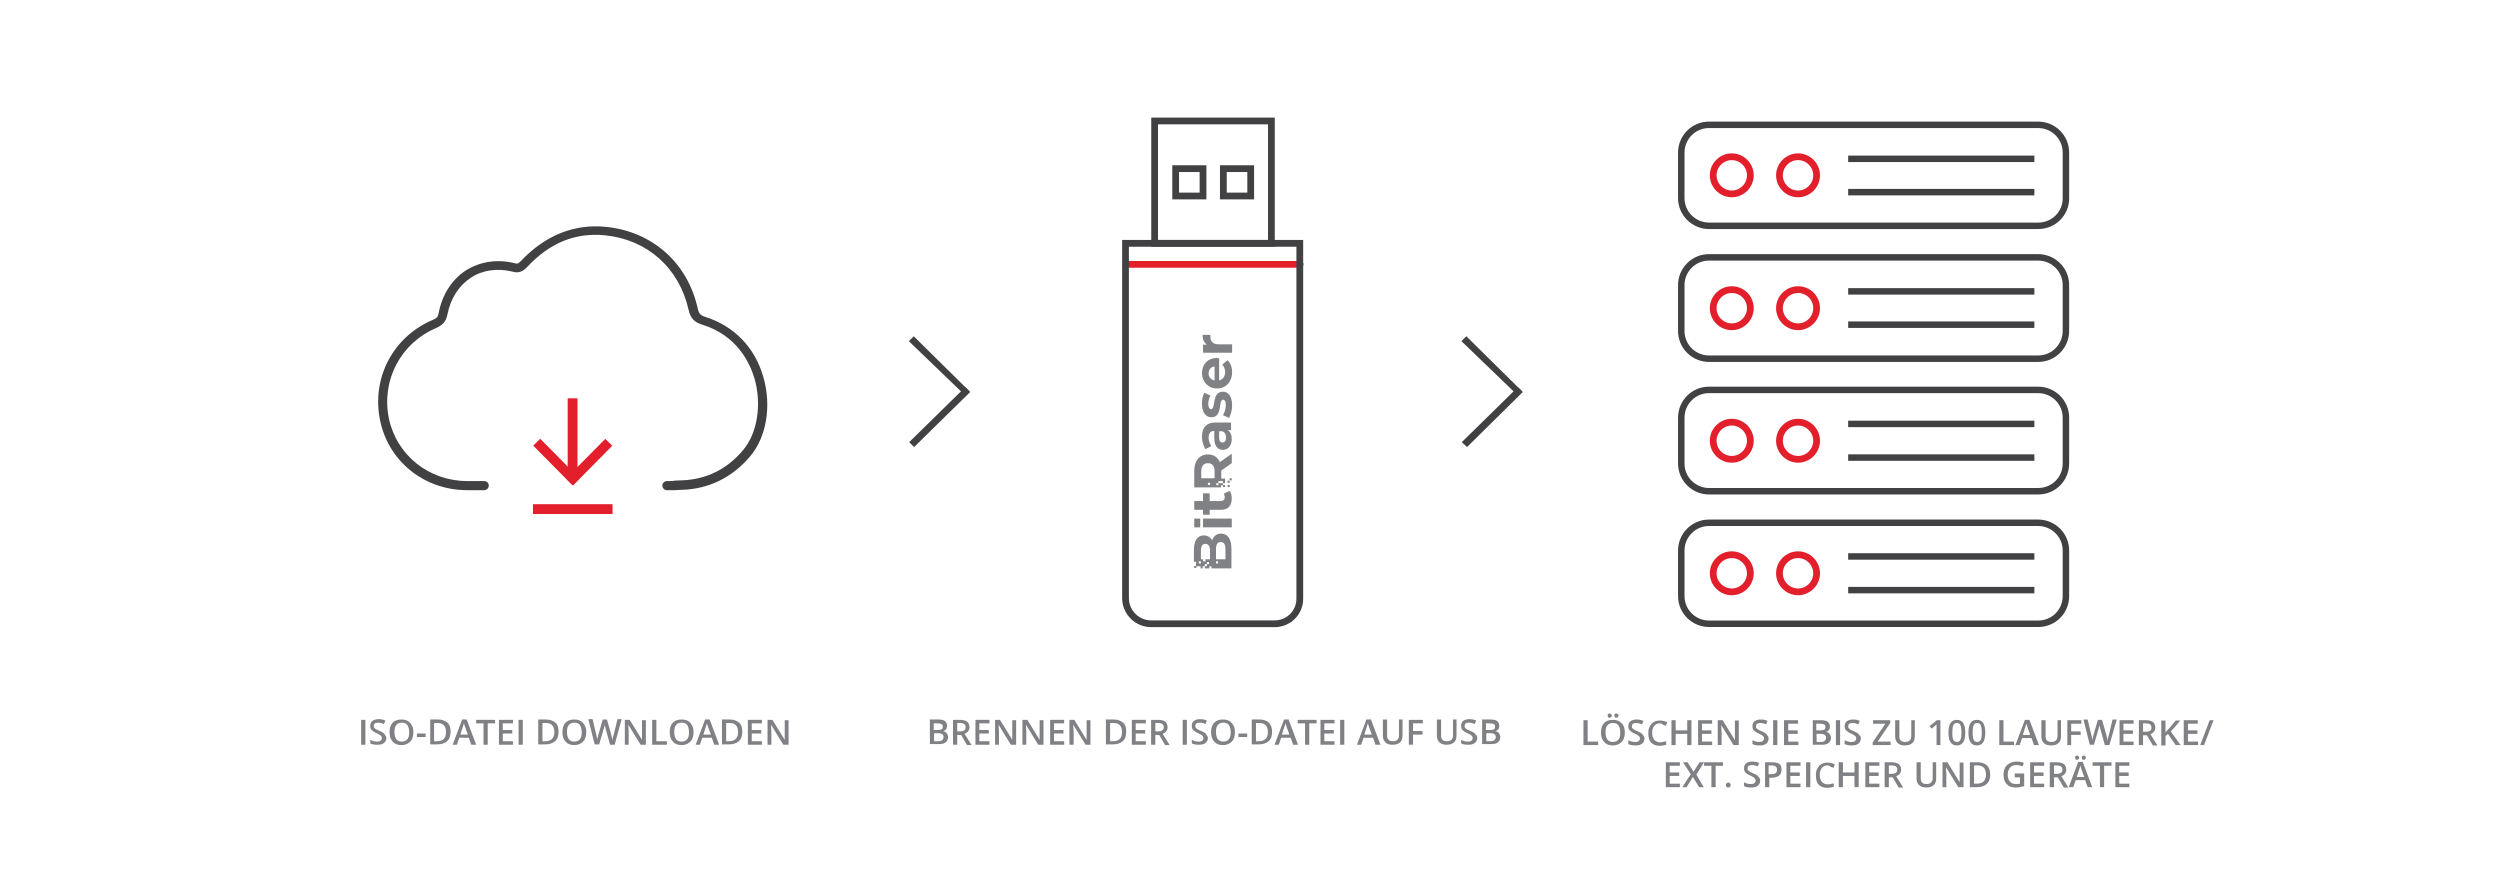 <?xml version="1.0" encoding="utf-8"?>
<!-- Generator: Adobe Illustrator 27.4.1, SVG Export Plug-In . SVG Version: 6.00 Build 0)  -->
<svg version="1.1" id="Layer_1" xmlns="http://www.w3.org/2000/svg" xmlns:xlink="http://www.w3.org/1999/xlink" x="0px" y="0px"
	 viewBox="0 0 713 249" style="enable-background:new 0 0 713 249;" xml:space="preserve">
<style type="text/css">
	.st0{fill:#414042;}
	.st1{fill:#E31F2B;}
	.st2{fill:none;stroke:#414042;stroke-width:1.928;stroke-miterlimit:10;}
	.st3{fill:none;stroke:#E31F2B;stroke-width:1.928;stroke-linecap:round;stroke-linejoin:round;stroke-miterlimit:10;}
	.st4{fill:#808184;}
	.st5{fill:none;stroke:#414042;stroke-width:1.845;stroke-miterlimit:10;}
</style>
<g>
	<g>
		<g>
			<g>
				<g>
					<g>
						<g>
							<path class="st0" d="M190.2,139.8c-0.7,0-1.3-0.6-1.3-1.3s0.6-1.3,1.3-1.3c1.5,0,1.7,0,2.1-0.1c0.3,0,0.7-0.1,2-0.1
								c7-0.2,13-3.1,17.6-8.6c4.1-4.8,5.4-13,3.3-20.4c-1.3-4.4-4.9-12.3-14.9-15.4c-2.3-0.7-3.4-1.9-3.9-4.2
								c-2.7-12-11.8-20.1-23.9-21.3c-8.4-0.8-15.7,2.1-22.2,9.1c-1.1,1.1-2.2,1.8-4,1.3c-4.4-1.1-8.7-0.5-12,1.7
								c-3.4,2.2-5.8,5.9-6.7,10.5c-0.4,2.2-1.6,3.1-3.1,3.8c-10.2,4.3-15.8,14.9-13.6,25.8c2.2,10.5,11.4,17.9,22.4,17.9h4.8
								c0.7,0,1.3,0.6,1.3,1.3s-0.6,1.3-1.3,1.3h-4.8c-12.3,0-22.5-8.2-24.9-19.9c-2.5-12.1,3.7-23.9,15.1-28.7
								c1.1-0.5,1.4-0.8,1.6-1.9c1-5.3,3.8-9.6,7.8-12.2c4-2.5,9-3.3,14-2c0.7,0.2,0.9,0.1,1.6-0.6c7-7.4,15.2-10.7,24.3-9.8
								C186,66,196.1,74.9,199,88c0.3,1.4,0.7,1.9,2.2,2.4c8.2,2.6,14.1,8.7,16.5,17.1c2.4,8.3,0.9,17.2-3.8,22.7
								c-5.1,6-11.8,9.3-19.5,9.5c-1.3,0-1.6,0.1-1.9,0.1C192.1,139.8,191.9,139.8,190.2,139.8L190.2,139.8z"/>
						</g>
					</g>
					<g>
						<g>
							<rect x="152" y="143.8" class="st1" width="22.7" height="2.8"/>
						</g>
						<g>
							<g>
								<rect x="161.9" y="113.6" class="st1" width="2.8" height="22.7"/>
							</g>
							<g>
								<g>
									
										<rect x="160.1" y="130.3" transform="matrix(0.703 -0.711 0.711 0.703 -43.745 158.699)" class="st1" width="15.9" height="2.8"/>
								</g>
								<g>
									
										<rect x="157.3" y="123.9" transform="matrix(0.711 -0.703 0.703 0.711 -46.862 149.588)" class="st1" width="2.8" height="15.9"/>
								</g>
							</g>
						</g>
					</g>
				</g>
				<g>
					<g>
						<g>
							<g>
								<polygon class="st0" points="276.5,111.6 275.3,112.8 259.2,97.3 260.6,95.9 								"/>
							</g>
							<g>
								<polygon class="st0" points="276.7,111.8 260.7,127.5 259.3,126.1 275.3,110.4 								"/>
							</g>
						</g>
					</g>
				</g>
				<g>
					<g>
						<g>
							<g>
								<polygon class="st0" points="434.1,111.6 432.9,112.8 416.8,97.3 418.2,95.9 								"/>
							</g>
							<g>
								<polygon class="st0" points="434.3,111.8 418.4,127.5 416.9,126.1 432.9,110.4 								"/>
							</g>
						</g>
					</g>
				</g>
				<g>
					<rect x="335.3" y="48.1" class="st2" width="7.8" height="7.8"/>
					<rect x="348.9" y="48.1" class="st2" width="7.8" height="7.8"/>
					<rect x="329.3" y="34.5" class="st2" width="33.3" height="34.9"/>
					<line class="st3" x1="370.8" y1="75.4" x2="321.1" y2="75.4"/>
					<rect x="343.1" y="147.9" class="st4" width="8.2" height="2.5"/>
					<path class="st4" d="M349,140.8c0.2,0.3,0.3,0.7,0.3,1c0,0.7-0.4,1.1-1.2,1.1H345v-2.2h-1.9v2.2h-2.5v2.5h2.5v1.4h1.9v-1.4h3.2
						c2.1,0,3.1-1.2,3.1-3.3c0-0.8-0.2-1.5-0.6-2.1L349,140.8z"/>
					<path class="st4" d="M342.8,124.5c0,1.3,0.4,2.7,1,3.6l1.7-0.9c-0.5-0.6-0.8-1.5-0.8-2.4c0-1.3,0.6-1.9,1.6-1.9v1.9
						c0,2.5,1,3.5,2.5,3.5c1.4,0,2.5-1.2,2.5-3.1c0-1.2-0.4-2.1-1.2-2.5h1v-2.2h-4.7C344,120.6,342.8,122,342.8,124.5 M348.6,123
						c0.8,0.3,1.1,1,1.1,1.8s-0.4,1.4-1,1.4s-1-0.4-1-1.5V123H348.6z"/>
					<path class="st4" d="M345.4,116.7c-0.4,0-0.8-0.5-0.8-1.5c0-0.8,0.2-1.6,0.6-2.4l-1.7-0.8c-0.5,0.8-0.7,2-0.7,3.2
						c0,2.4,1.1,3.8,2.7,3.8c3.3,0,1.9-5,3.3-5c0.5,0,0.8,0.4,0.8,1.5c0,1-0.3,2.1-0.8,2.9l1.7,0.8c0.5-0.8,0.9-2.2,0.9-3.6
						c0-2.5-1.1-3.9-2.6-3.9C345.5,111.7,346.8,116.7,345.4,116.7"/>
					<path class="st4" d="M347.1,102.1c-2.7,0-4.3,1.9-4.3,4.3c0,2.5,1.8,4.4,4.3,4.4s4.3-1.9,4.3-4.7c0-1.5-0.5-2.6-1.3-3.4
						l-1.5,1.3c0.5,0.6,0.8,1.2,0.8,2.1c0,1.3-0.6,2.1-1.7,2.4v-6.3C347.6,102.2,347.3,102.1,347.1,102.1 M346.4,108.5
						c-1.1-0.2-1.7-1-1.7-2c0-1.1,0.7-1.9,1.7-2V108.5z"/>
					<path class="st4" d="M344.2,98.3h-1.1v2.3h8.3v-2.4h-3.9c-1.6,0-2.3-0.9-2.3-2.2c0-0.2,0-0.3,0-0.5H343
						C342.9,96.7,343.4,97.7,344.2,98.3"/>
					<rect x="340.6" y="147.9" class="st4" width="1.7" height="2.5"/>
					<rect x="348.8" y="138.3" class="st4" width="0.6" height="0.6"/>
					<path class="st4" d="M347.9,131.8c-0.6-1.4-1.8-2.2-3.4-2.2c-2.4,0-3.9,1.8-3.9,4.7v4.7h7.6v-0.6h0.6v-0.6h-1.3v0.6h-0.6v-0.6
						h0.6v-0.6h1.3v0.6h0.6v-1.3h-1.1v-2.3l3-2.1v-2.7L347.9,131.8z M345.1,138.3h-0.6v-0.6h0.6V138.3z M346.4,134.4v2h-3.8v-2
						c0-1.5,0.7-2.3,1.9-2.3C345.7,132.1,346.4,132.9,346.4,134.4"/>
					<rect x="350.1" y="138.3" class="st4" width="0.6" height="0.6"/>
					<rect x="350.1" y="137.1" class="st4" width="0.6" height="0.6"/>
					<rect x="350.7" y="136.4" class="st4" width="0.6" height="0.6"/>
					<path class="st4" d="M345.7,154.1c-0.5-0.9-1.3-1.4-2.4-1.4c-1.7,0-2.8,1.4-2.8,4.1v3.4h0.6v1.3h1.3v0.6h0.6v-0.6h0.6v-0.6h0.6
						v-0.6h0.6v0.6h-0.6v0.6h-0.6v0.6h1.3v-0.6h0.6v0.6h5.7v-5.6c0-2.8-1.1-4.3-2.9-4.3C347.1,152.1,346.1,152.9,345.7,154.1
						 M347.4,160.7h-0.6v-0.6h0.6V160.7z M342.5,160.7h-0.6v-0.6h0.6V160.7z M343.1,160.1v-0.6h-0.6V157c0-1.2,0.4-1.9,1.3-1.9
						c0.8,0,1.3,0.7,1.3,1.9v2.5h-1.3v0.6H343.1z M349.5,156.6v2.9h-2.7v-2.9c0-1.3,0.4-2,1.3-2
						C349.1,154.6,349.5,155.3,349.5,156.6 M340.6,162h0.6v-0.6h-0.6V162z"/>
					<path class="st2" d="M363.5,177.9h-35.2c-4,0-7.3-3.3-7.3-7.3V69.4h49.7v101.2C370.8,174.6,367.6,177.9,363.5,177.9z"/>
				</g>
			</g>
		</g>
	</g>
	<g>
		<g>
			<path class="st5" d="M581.3,102.3h-93.9c-4.3,0-7.9-3.5-7.9-7.9V81.3c0-4.3,3.5-7.9,7.9-7.9h93.9c4.3,0,7.9,3.5,7.9,7.9v13.1
				C589.2,98.7,585.7,102.3,581.3,102.3z"/>
			<path class="st3" d="M499.2,87.9c0,2.9-2.4,5.3-5.3,5.3s-5.3-2.4-5.3-5.3s2.4-5.3,5.3-5.3C496.8,82.6,499.2,84.9,499.2,87.9z"/>
			<path class="st3" d="M518.1,87.9c0,2.9-2.4,5.3-5.3,5.3c-2.9,0-5.3-2.4-5.3-5.3s2.4-5.3,5.3-5.3
				C515.7,82.6,518.1,84.9,518.1,87.9z"/>
			<line class="st5" x1="527.1" y1="83.1" x2="580.2" y2="83.1"/>
			<line class="st5" x1="527.1" y1="92.6" x2="580.2" y2="92.6"/>
			<path class="st5" d="M581.3,140.1h-93.9c-4.3,0-7.9-3.5-7.9-7.9v-13.1c0-4.3,3.5-7.9,7.9-7.9h93.9c4.3,0,7.9,3.5,7.9,7.9v13.1
				C589.2,136.6,585.7,140.1,581.3,140.1z"/>
			<path class="st3" d="M499.2,125.7c0,2.9-2.4,5.3-5.3,5.3s-5.3-2.4-5.3-5.3c0-2.9,2.4-5.3,5.3-5.3
				C496.8,120.4,499.2,122.8,499.2,125.7z"/>
			<path class="st3" d="M518.1,125.7c0,2.9-2.4,5.3-5.3,5.3c-2.9,0-5.3-2.4-5.3-5.3c0-2.9,2.4-5.3,5.3-5.3
				C515.7,120.4,518.1,122.8,518.1,125.7z"/>
			<line class="st5" x1="527.1" y1="120.9" x2="580.2" y2="120.9"/>
			<line class="st5" x1="527.1" y1="130.5" x2="580.2" y2="130.5"/>
			<path class="st5" d="M581.3,177.9h-93.9c-4.3,0-7.9-3.5-7.9-7.9v-13c0-4.3,3.5-7.9,7.9-7.9h93.9c4.3,0,7.9,3.5,7.9,7.9v13
				C589.2,174.4,585.7,177.9,581.3,177.9z"/>
			<path class="st3" d="M499.2,163.5c0,2.9-2.4,5.3-5.3,5.3s-5.3-2.4-5.3-5.3c0-2.9,2.4-5.3,5.3-5.3
				C496.8,158.2,499.2,160.6,499.2,163.5z"/>
			<path class="st3" d="M518.1,163.5c0,2.9-2.4,5.3-5.3,5.3c-2.9,0-5.3-2.4-5.3-5.3c0-2.9,2.4-5.3,5.3-5.3
				C515.7,158.2,518.1,160.6,518.1,163.5z"/>
			<line class="st5" x1="527.1" y1="158.7" x2="580.2" y2="158.7"/>
			<line class="st5" x1="527.1" y1="168.3" x2="580.2" y2="168.3"/>
			<path class="st5" d="M581.3,64.4h-93.9c-4.3,0-7.9-3.5-7.9-7.9v-13c0-4.3,3.5-7.9,7.9-7.9h93.9c4.3,0,7.9,3.5,7.9,7.9v13.1
				C589.2,60.9,585.7,64.4,581.3,64.4z"/>
			<path class="st3" d="M499.2,50c0,2.9-2.4,5.3-5.3,5.3s-5.3-2.4-5.3-5.3c0-2.9,2.4-5.3,5.3-5.3C496.8,44.7,499.2,47.1,499.2,50z"
				/>
			<path class="st3" d="M518.1,50c0,2.9-2.4,5.3-5.3,5.3c-2.9,0-5.3-2.4-5.3-5.3c0-2.9,2.4-5.3,5.3-5.3
				C515.7,44.7,518.1,47.1,518.1,50z"/>
			<line class="st5" x1="527.1" y1="45.3" x2="580.2" y2="45.3"/>
			<line class="st5" x1="527.1" y1="54.8" x2="580.2" y2="54.8"/>
		</g>
	</g>
</g>
<g>
	<path class="st4" d="M103,212.4v-7.1h1.2v7.1H103z"/>
	<path class="st4" d="M110.2,210.4c0,0.6-0.2,1.1-0.7,1.5s-1.1,0.5-1.9,0.5s-1.5-0.1-2-0.4V211c0.3,0.2,0.7,0.3,1,0.4s0.7,0.1,1,0.1
		c0.5,0,0.8-0.1,1-0.3s0.3-0.4,0.3-0.7c0-0.3-0.1-0.5-0.3-0.7s-0.6-0.4-1.2-0.7c-0.7-0.3-1.1-0.6-1.4-0.9s-0.4-0.7-0.4-1.2
		c0-0.6,0.2-1.1,0.6-1.4s1-0.5,1.7-0.5c0.7,0,1.4,0.1,2,0.4l-0.4,1c-0.6-0.3-1.2-0.4-1.7-0.4c-0.4,0-0.7,0.1-0.9,0.2
		c-0.2,0.2-0.3,0.4-0.3,0.7c0,0.2,0,0.3,0.1,0.5c0.1,0.1,0.2,0.3,0.4,0.4s0.5,0.3,1,0.5c0.5,0.2,0.9,0.4,1.2,0.6s0.4,0.4,0.5,0.6
		S110.2,210.1,110.2,210.4z"/>
	<path class="st4" d="M117.9,208.8c0,1.2-0.3,2.1-0.9,2.7s-1.4,1-2.5,1c-1.1,0-1.9-0.3-2.5-1c-0.6-0.6-0.9-1.5-0.9-2.7
		s0.3-2.1,0.9-2.7s1.4-0.9,2.5-0.9c1.1,0,1.9,0.3,2.5,1S117.9,207.6,117.9,208.8z M112.5,208.8c0,0.9,0.2,1.5,0.5,2
		c0.4,0.5,0.9,0.7,1.6,0.7c0.7,0,1.2-0.2,1.6-0.7s0.5-1.1,0.5-2c0-0.9-0.2-1.5-0.5-2s-0.9-0.7-1.6-0.7c-0.7,0-1.2,0.2-1.6,0.7
		S112.5,207.9,112.5,208.8z"/>
	<path class="st4" d="M118.9,210.2v-1h2.5v1H118.9z"/>
	<path class="st4" d="M128.5,208.7c0,1.2-0.3,2.1-1,2.7c-0.7,0.6-1.6,0.9-2.8,0.9h-2v-7.1h2.2c1.1,0,2,0.3,2.7,0.9
		S128.5,207.6,128.5,208.7z M127.2,208.8c0-1.7-0.8-2.6-2.4-2.6h-1v5.2h0.8C126.4,211.4,127.2,210.5,127.2,208.8z"/>
	<path class="st4" d="M134.4,212.4l-0.7-2H131l-0.7,2h-1.2l2.7-7.2h1.3l2.7,7.2H134.4z M133.4,209.4l-0.7-1.9c0-0.1-0.1-0.3-0.2-0.6
		s-0.1-0.5-0.2-0.6c-0.1,0.4-0.2,0.8-0.4,1.3l-0.6,1.9H133.4z"/>
	<path class="st4" d="M139.1,212.4h-1.2v-6.1h-2.1v-1h5.4v1h-2.1V212.4z"/>
	<path class="st4" d="M146.3,212.4h-4v-7.1h4v1h-2.9v1.9h2.7v1h-2.7v2.2h2.9V212.4z"/>
	<path class="st4" d="M147.9,212.4v-7.1h1.2v7.1H147.9z"/>
	<path class="st4" d="M159.3,208.7c0,1.2-0.3,2.1-1,2.7c-0.7,0.6-1.6,0.9-2.8,0.9h-2v-7.1h2.2c1.1,0,2,0.3,2.7,0.9
		S159.3,207.6,159.3,208.7z M158.1,208.8c0-1.7-0.8-2.6-2.4-2.6h-1v5.2h0.8C157.2,211.4,158.1,210.5,158.1,208.8z"/>
	<path class="st4" d="M167.2,208.8c0,1.2-0.3,2.1-0.9,2.7s-1.4,1-2.5,1c-1.1,0-1.9-0.3-2.5-1c-0.6-0.6-0.9-1.5-0.9-2.7
		s0.3-2.1,0.9-2.7s1.4-0.9,2.5-0.9c1.1,0,1.9,0.3,2.5,1S167.2,207.6,167.2,208.8z M161.7,208.8c0,0.9,0.2,1.5,0.5,2
		c0.4,0.5,0.9,0.7,1.6,0.7c0.7,0,1.2-0.2,1.6-0.7s0.5-1.1,0.5-2c0-0.9-0.2-1.5-0.5-2s-0.9-0.7-1.6-0.7c-0.7,0-1.2,0.2-1.6,0.7
		S161.7,207.9,161.7,208.8z"/>
	<path class="st4" d="M175.3,212.4H174l-1.2-4.3c-0.1-0.2-0.1-0.5-0.2-0.8c-0.1-0.4-0.1-0.6-0.1-0.7c0,0.2-0.1,0.5-0.2,0.8
		s-0.1,0.6-0.2,0.7l-1.2,4.2h-1.3l-0.9-3.6l-0.9-3.6h1.2l1,4.2c0.2,0.7,0.3,1.3,0.3,1.8c0-0.3,0.1-0.6,0.2-0.9s0.1-0.6,0.2-0.8
		l1.2-4.2h1.2l1.2,4.2c0.1,0.4,0.2,1,0.4,1.7c0-0.5,0.2-1.1,0.4-1.8l1-4.2h1.2L175.3,212.4z"/>
	<path class="st4" d="M184.1,212.4h-1.4l-3.5-5.7h0l0,0.3c0,0.6,0.1,1.2,0.1,1.7v3.7h-1.1v-7.1h1.4l3.5,5.7h0c0-0.1,0-0.3,0-0.8
		c0-0.5,0-0.8,0-1.1v-3.7h1.1V212.4z"/>
	<path class="st4" d="M186,212.4v-7.1h1.2v6.1h3v1H186z"/>
	<path class="st4" d="M197.8,208.8c0,1.2-0.3,2.1-0.9,2.7s-1.4,1-2.5,1c-1.1,0-1.9-0.3-2.5-1c-0.6-0.6-0.9-1.5-0.9-2.7
		s0.3-2.1,0.9-2.7s1.4-0.9,2.5-0.9c1.1,0,1.9,0.3,2.5,1S197.8,207.6,197.8,208.8z M192.3,208.8c0,0.9,0.2,1.5,0.5,2
		c0.4,0.5,0.9,0.7,1.6,0.7c0.7,0,1.2-0.2,1.6-0.7s0.5-1.1,0.5-2c0-0.9-0.2-1.5-0.5-2s-0.9-0.7-1.6-0.7c-0.7,0-1.2,0.2-1.6,0.7
		S192.3,207.9,192.3,208.8z"/>
	<path class="st4" d="M203.7,212.4l-0.7-2h-2.7l-0.7,2h-1.2l2.7-7.2h1.3l2.7,7.2H203.7z M202.7,209.4l-0.7-1.9
		c0-0.1-0.1-0.3-0.2-0.6s-0.1-0.5-0.2-0.6c-0.1,0.4-0.2,0.8-0.4,1.3l-0.6,1.9H202.7z"/>
	<path class="st4" d="M211.7,208.7c0,1.2-0.3,2.1-1,2.7c-0.7,0.6-1.6,0.9-2.8,0.9h-2v-7.1h2.2c1.1,0,2,0.3,2.7,0.9
		S211.7,207.6,211.7,208.7z M210.5,208.8c0-1.7-0.8-2.6-2.4-2.6h-1v5.2h0.8C209.6,211.4,210.5,210.5,210.5,208.8z"/>
	<path class="st4" d="M217.3,212.4h-4v-7.1h4v1h-2.9v1.9h2.7v1h-2.7v2.2h2.9V212.4z"/>
	<path class="st4" d="M224.8,212.4h-1.4l-3.5-5.7h0l0,0.3c0,0.6,0.1,1.2,0.1,1.7v3.7h-1.1v-7.1h1.4l3.5,5.7h0c0-0.1,0-0.3,0-0.8
		c0-0.5,0-0.8,0-1.1v-3.7h1.1V212.4z"/>
</g>
<g>
	<path class="st4" d="M265.2,205.2h2.1c1,0,1.7,0.1,2.1,0.4s0.7,0.7,0.7,1.4c0,0.4-0.1,0.8-0.3,1s-0.5,0.5-0.9,0.5v0
		c0.5,0.1,0.9,0.3,1.1,0.6c0.2,0.3,0.4,0.7,0.4,1.1c0,0.6-0.2,1.1-0.7,1.5c-0.4,0.4-1.1,0.5-1.9,0.5h-2.6V205.2z M266.4,208.2h1.1
		c0.5,0,0.8-0.1,1.1-0.2c0.2-0.2,0.3-0.4,0.3-0.8c0-0.3-0.1-0.6-0.4-0.7s-0.6-0.2-1.2-0.2h-1V208.2z M266.4,209.1v2.3h1.2
		c0.5,0,0.9-0.1,1.1-0.3c0.2-0.2,0.4-0.5,0.4-0.9c0-0.4-0.1-0.6-0.4-0.8s-0.6-0.3-1.2-0.3H266.4z"/>
	<path class="st4" d="M273,209.5v2.9h-1.2v-7.1h2c0.9,0,1.6,0.2,2,0.5s0.7,0.9,0.7,1.6c0,0.9-0.5,1.5-1.4,1.9l2,3.2h-1.3l-1.7-2.9
		H273z M273,208.6h0.8c0.5,0,0.9-0.1,1.2-0.3s0.4-0.5,0.4-0.9c0-0.4-0.1-0.7-0.4-0.9s-0.7-0.3-1.2-0.3H273V208.6z"/>
	<path class="st4" d="M282.2,212.4h-4v-7.1h4v1h-2.9v1.9h2.7v1h-2.7v2.2h2.9V212.4z"/>
	<path class="st4" d="M289.7,212.4h-1.4l-3.5-5.7h0l0,0.3c0,0.6,0.1,1.2,0.1,1.7v3.7h-1.1v-7.1h1.4l3.5,5.7h0c0-0.1,0-0.3,0-0.8
		c0-0.5,0-0.8,0-1.1v-3.7h1.1V212.4z"/>
	<path class="st4" d="M297.5,212.4h-1.4l-3.5-5.7h0l0,0.3c0,0.6,0.1,1.2,0.1,1.7v3.7h-1.1v-7.1h1.4l3.5,5.7h0c0-0.1,0-0.3,0-0.8
		c0-0.5,0-0.8,0-1.1v-3.7h1.1V212.4z"/>
	<path class="st4" d="M303.5,212.4h-4v-7.1h4v1h-2.9v1.9h2.7v1h-2.7v2.2h2.9V212.4z"/>
	<path class="st4" d="M311,212.4h-1.4l-3.5-5.7h0l0,0.3c0,0.6,0.1,1.2,0.1,1.7v3.7H305v-7.1h1.4l3.5,5.7h0c0-0.1,0-0.3,0-0.8
		c0-0.5,0-0.8,0-1.1v-3.7h1.1V212.4z"/>
	<path class="st4" d="M321.2,208.7c0,1.2-0.3,2.1-1,2.7c-0.7,0.6-1.6,0.9-2.8,0.9h-2v-7.1h2.2c1.1,0,2,0.3,2.7,0.9
		S321.2,207.6,321.2,208.7z M320,208.8c0-1.7-0.8-2.6-2.4-2.6h-1v5.2h0.8C319.2,211.4,320,210.5,320,208.8z"/>
	<path class="st4" d="M326.8,212.4h-4v-7.1h4v1h-2.9v1.9h2.7v1h-2.7v2.2h2.9V212.4z"/>
	<path class="st4" d="M329.5,209.5v2.9h-1.2v-7.1h2c0.9,0,1.6,0.2,2,0.5s0.7,0.9,0.7,1.6c0,0.9-0.5,1.5-1.4,1.9l2,3.2h-1.3l-1.7-2.9
		H329.5z M329.5,208.6h0.8c0.5,0,0.9-0.1,1.2-0.3s0.4-0.5,0.4-0.9c0-0.4-0.1-0.7-0.4-0.9s-0.7-0.3-1.2-0.3h-0.8V208.6z"/>
	<path class="st4" d="M337.3,212.4v-7.1h1.2v7.1H337.3z"/>
	<path class="st4" d="M344.5,210.4c0,0.6-0.2,1.1-0.7,1.5s-1.1,0.5-1.9,0.5s-1.5-0.1-2-0.4V211c0.3,0.2,0.7,0.3,1,0.4s0.7,0.1,1,0.1
		c0.5,0,0.8-0.1,1-0.3s0.3-0.4,0.3-0.7c0-0.3-0.1-0.5-0.3-0.7s-0.6-0.4-1.2-0.7c-0.7-0.3-1.1-0.6-1.4-0.9s-0.4-0.7-0.4-1.2
		c0-0.6,0.2-1.1,0.6-1.4s1-0.5,1.7-0.5c0.7,0,1.4,0.1,2,0.4l-0.4,1c-0.6-0.3-1.2-0.4-1.7-0.4c-0.4,0-0.7,0.1-0.9,0.2
		c-0.2,0.2-0.3,0.4-0.3,0.7c0,0.2,0,0.3,0.1,0.5c0.1,0.1,0.2,0.3,0.4,0.4s0.5,0.3,1,0.5c0.5,0.2,0.9,0.4,1.2,0.6s0.4,0.4,0.5,0.6
		S344.5,210.1,344.5,210.4z"/>
	<path class="st4" d="M352.2,208.8c0,1.2-0.3,2.1-0.9,2.7s-1.4,1-2.5,1c-1.1,0-1.9-0.3-2.5-1c-0.6-0.6-0.9-1.5-0.9-2.7
		s0.3-2.1,0.9-2.7s1.4-0.9,2.5-0.9c1.1,0,1.9,0.3,2.5,1S352.2,207.6,352.2,208.8z M346.8,208.8c0,0.9,0.2,1.5,0.5,2
		c0.4,0.5,0.9,0.7,1.6,0.7c0.7,0,1.2-0.2,1.6-0.7s0.5-1.1,0.5-2c0-0.9-0.2-1.5-0.5-2s-0.9-0.7-1.6-0.7c-0.7,0-1.2,0.2-1.6,0.7
		S346.8,207.9,346.8,208.8z"/>
	<path class="st4" d="M353.2,210.2v-1h2.5v1H353.2z"/>
	<path class="st4" d="M362.8,208.7c0,1.2-0.3,2.1-1,2.7c-0.7,0.6-1.6,0.9-2.8,0.9h-2v-7.1h2.2c1.1,0,2,0.3,2.7,0.9
		C362.5,206.8,362.8,207.6,362.8,208.7z M361.6,208.8c0-1.7-0.8-2.6-2.4-2.6h-1v5.2h0.8C360.7,211.4,361.6,210.5,361.6,208.8z"/>
	<path class="st4" d="M368.8,212.4l-0.7-2h-2.7l-0.7,2h-1.2l2.7-7.2h1.3l2.7,7.2H368.8z M367.7,209.4l-0.7-1.9
		c0-0.1-0.1-0.3-0.2-0.6c-0.1-0.3-0.1-0.5-0.2-0.6c-0.1,0.4-0.2,0.8-0.4,1.3l-0.6,1.9H367.7z"/>
	<path class="st4" d="M373.4,212.4h-1.2v-6.1h-2.1v-1h5.4v1h-2.1V212.4z"/>
	<path class="st4" d="M380.6,212.4h-4v-7.1h4v1h-2.9v1.9h2.7v1h-2.7v2.2h2.9V212.4z"/>
	<path class="st4" d="M382.2,212.4v-7.1h1.2v7.1H382.2z"/>
	<path class="st4" d="M392.3,212.4l-0.7-2h-2.7l-0.7,2h-1.2l2.7-7.2h1.3l2.7,7.2H392.3z M391.2,209.4l-0.7-1.9
		c0-0.1-0.1-0.3-0.2-0.6c-0.1-0.3-0.1-0.5-0.2-0.6c-0.1,0.4-0.2,0.8-0.4,1.3l-0.6,1.9H391.2z"/>
	<path class="st4" d="M400,205.2v4.6c0,0.5-0.1,1-0.3,1.4c-0.2,0.4-0.6,0.7-1,0.9c-0.4,0.2-0.9,0.3-1.5,0.3c-0.9,0-1.6-0.2-2.1-0.7
		c-0.5-0.5-0.7-1.1-0.7-1.9v-4.6h1.2v4.5c0,0.6,0.1,1,0.4,1.3s0.7,0.4,1.3,0.4c1.1,0,1.7-0.6,1.7-1.7v-4.5H400z"/>
	<path class="st4" d="M403,212.4h-1.2v-7.1h4v1H403v2.2h2.7v1H403V212.4z"/>
	<path class="st4" d="M415.4,205.2v4.6c0,0.5-0.1,1-0.3,1.4c-0.2,0.4-0.6,0.7-1,0.9c-0.4,0.2-0.9,0.3-1.5,0.3
		c-0.9,0-1.6-0.2-2.1-0.7c-0.5-0.5-0.7-1.1-0.7-1.9v-4.6h1.2v4.5c0,0.6,0.1,1,0.4,1.3s0.7,0.4,1.3,0.4c1.1,0,1.7-0.6,1.7-1.7v-4.5
		H415.4z"/>
	<path class="st4" d="M421.3,210.4c0,0.6-0.2,1.1-0.7,1.5s-1.1,0.5-1.9,0.5c-0.8,0-1.5-0.1-2-0.4V211c0.3,0.2,0.7,0.3,1,0.4
		s0.7,0.1,1,0.1c0.5,0,0.8-0.1,1-0.3s0.3-0.4,0.3-0.7c0-0.3-0.1-0.5-0.3-0.7c-0.2-0.2-0.6-0.4-1.2-0.7c-0.7-0.3-1.1-0.6-1.4-0.9
		c-0.3-0.3-0.4-0.7-0.4-1.2c0-0.6,0.2-1.1,0.6-1.4c0.4-0.3,1-0.5,1.7-0.5c0.7,0,1.4,0.1,2,0.4l-0.4,1c-0.6-0.3-1.2-0.4-1.7-0.4
		c-0.4,0-0.7,0.1-0.9,0.2c-0.2,0.2-0.3,0.4-0.3,0.7c0,0.2,0,0.3,0.1,0.5c0.1,0.1,0.2,0.3,0.4,0.4c0.2,0.1,0.5,0.3,1,0.5
		c0.5,0.2,0.9,0.4,1.2,0.6s0.4,0.4,0.5,0.6C421.3,209.8,421.3,210.1,421.3,210.4z"/>
	<path class="st4" d="M422.7,205.2h2.1c1,0,1.7,0.1,2.1,0.4c0.4,0.3,0.7,0.7,0.7,1.4c0,0.4-0.1,0.8-0.3,1s-0.5,0.5-0.9,0.5v0
		c0.5,0.1,0.9,0.3,1.1,0.6c0.2,0.3,0.4,0.7,0.4,1.1c0,0.6-0.2,1.1-0.7,1.5c-0.4,0.4-1.1,0.5-1.9,0.5h-2.6V205.2z M423.9,208.2h1.1
		c0.5,0,0.8-0.1,1.1-0.2c0.2-0.2,0.3-0.4,0.3-0.8c0-0.3-0.1-0.6-0.4-0.7c-0.2-0.1-0.6-0.2-1.2-0.2h-1V208.2z M423.9,209.1v2.3h1.2
		c0.5,0,0.9-0.1,1.1-0.3c0.2-0.2,0.4-0.5,0.4-0.9c0-0.4-0.1-0.6-0.4-0.8s-0.6-0.3-1.2-0.3H423.9z"/>
</g>
<g>
	<path class="st4" d="M451.6,212.5v-7.1h1.2v6.1h3v1H451.6z"/>
	<path class="st4" d="M463.4,208.9c0,1.2-0.3,2.1-0.9,2.7s-1.4,1-2.5,1c-1.1,0-1.9-0.3-2.5-1c-0.6-0.6-0.9-1.5-0.9-2.7
		s0.3-2.1,0.9-2.7s1.4-0.9,2.5-0.9c1.1,0,1.9,0.3,2.5,1C463.1,206.8,463.4,207.7,463.4,208.9z M457.9,208.9c0,0.9,0.2,1.5,0.5,2
		c0.4,0.5,0.9,0.7,1.6,0.7c0.7,0,1.2-0.2,1.6-0.7c0.4-0.4,0.5-1.1,0.5-2c0-0.9-0.2-1.5-0.5-2c-0.3-0.5-0.9-0.7-1.6-0.7
		c-0.7,0-1.2,0.2-1.6,0.7S457.9,208,457.9,208.9z M458.5,204c0-0.2,0.1-0.3,0.2-0.4c0.1-0.1,0.2-0.1,0.4-0.1c0.2,0,0.3,0.1,0.4,0.2
		s0.2,0.2,0.2,0.4c0,0.2-0.1,0.3-0.2,0.4c-0.1,0.1-0.2,0.2-0.4,0.2c-0.2,0-0.3,0-0.4-0.1C458.5,204.3,458.5,204.2,458.5,204z
		 M460.4,204c0-0.2,0.1-0.3,0.2-0.4c0.1-0.1,0.2-0.1,0.4-0.1c0.2,0,0.3,0.1,0.4,0.2c0.1,0.1,0.2,0.2,0.2,0.4c0,0.2-0.1,0.3-0.2,0.4
		c-0.1,0.1-0.2,0.2-0.4,0.2c-0.2,0-0.3,0-0.4-0.1C460.5,204.3,460.4,204.2,460.4,204z"/>
	<path class="st4" d="M469,210.6c0,0.6-0.2,1.1-0.7,1.5s-1.1,0.5-1.9,0.5c-0.8,0-1.5-0.1-2-0.4v-1.1c0.3,0.2,0.7,0.3,1,0.4
		s0.7,0.1,1,0.1c0.5,0,0.8-0.1,1-0.3s0.3-0.4,0.3-0.7c0-0.3-0.1-0.5-0.3-0.7c-0.2-0.2-0.6-0.4-1.2-0.7c-0.7-0.3-1.1-0.6-1.4-0.9
		c-0.3-0.3-0.4-0.7-0.4-1.2c0-0.6,0.2-1.1,0.6-1.4c0.4-0.3,1-0.5,1.7-0.5c0.7,0,1.4,0.1,2,0.4l-0.4,1c-0.6-0.3-1.2-0.4-1.7-0.4
		c-0.4,0-0.7,0.1-0.9,0.2c-0.2,0.2-0.3,0.4-0.3,0.7c0,0.2,0,0.3,0.1,0.5c0.1,0.1,0.2,0.3,0.4,0.4c0.2,0.1,0.5,0.3,1,0.5
		c0.5,0.2,0.9,0.4,1.2,0.6s0.4,0.4,0.5,0.6C468.9,210,469,210.2,469,210.6z"/>
	<path class="st4" d="M473.4,206.3c-0.7,0-1.2,0.2-1.6,0.7c-0.4,0.5-0.6,1.1-0.6,2c0,0.9,0.2,1.5,0.6,2c0.4,0.4,0.9,0.7,1.6,0.7
		c0.3,0,0.6,0,0.9-0.1c0.3-0.1,0.6-0.1,0.9-0.2v1c-0.6,0.2-1.2,0.3-1.9,0.3c-1,0-1.8-0.3-2.4-0.9c-0.6-0.6-0.8-1.5-0.8-2.7
		c0-0.7,0.1-1.4,0.4-1.9c0.3-0.6,0.7-1,1.2-1.3c0.5-0.3,1.1-0.4,1.8-0.4c0.7,0,1.4,0.2,2,0.5l-0.4,1c-0.2-0.1-0.5-0.2-0.8-0.3
		C474,206.3,473.7,206.3,473.4,206.3z"/>
	<path class="st4" d="M482.4,212.5h-1.2v-3.2h-3.3v3.2h-1.2v-7.1h1.2v2.9h3.3v-2.9h1.2V212.5z"/>
	<path class="st4" d="M488.3,212.5h-4v-7.1h4v1h-2.9v1.9h2.7v1h-2.7v2.2h2.9V212.5z"/>
	<path class="st4" d="M495.8,212.5h-1.4l-3.5-5.7h0l0,0.3c0,0.6,0.1,1.2,0.1,1.7v3.7h-1.1v-7.1h1.4l3.5,5.7h0c0-0.1,0-0.3,0-0.8
		c0-0.5,0-0.8,0-1.1v-3.7h1.1V212.5z"/>
	<path class="st4" d="M504.4,210.6c0,0.6-0.2,1.1-0.7,1.5s-1.1,0.5-1.9,0.5c-0.8,0-1.5-0.1-2-0.4v-1.1c0.3,0.2,0.7,0.3,1,0.4
		s0.7,0.1,1,0.1c0.5,0,0.8-0.1,1-0.3s0.3-0.4,0.3-0.7c0-0.3-0.1-0.5-0.3-0.7c-0.2-0.2-0.6-0.4-1.2-0.7c-0.7-0.3-1.1-0.6-1.4-0.9
		c-0.3-0.3-0.4-0.7-0.4-1.2c0-0.6,0.2-1.1,0.6-1.4c0.4-0.3,1-0.5,1.7-0.5c0.7,0,1.4,0.1,2,0.4l-0.4,1c-0.6-0.3-1.2-0.4-1.7-0.4
		c-0.4,0-0.7,0.1-0.9,0.2c-0.2,0.2-0.3,0.4-0.3,0.7c0,0.2,0,0.3,0.1,0.5c0.1,0.1,0.2,0.3,0.4,0.4c0.2,0.1,0.5,0.3,1,0.5
		c0.5,0.2,0.9,0.4,1.2,0.6s0.4,0.4,0.5,0.6C504.3,210,504.4,210.2,504.4,210.6z"/>
	<path class="st4" d="M505.7,212.5v-7.1h1.2v7.1H505.7z"/>
	<path class="st4" d="M512.8,212.5h-4v-7.1h4v1H510v1.9h2.7v1H510v2.2h2.9V212.5z"/>
	<path class="st4" d="M517,205.4h2.1c1,0,1.7,0.1,2.1,0.4c0.4,0.3,0.7,0.7,0.7,1.4c0,0.4-0.1,0.8-0.3,1s-0.5,0.5-0.9,0.5v0
		c0.5,0.1,0.9,0.3,1.1,0.6c0.2,0.3,0.4,0.7,0.4,1.1c0,0.6-0.2,1.1-0.7,1.5c-0.4,0.4-1.1,0.5-1.9,0.5H517V205.4z M518.1,208.3h1.1
		c0.5,0,0.8-0.1,1.1-0.2c0.2-0.2,0.3-0.4,0.3-0.8c0-0.3-0.1-0.6-0.4-0.7c-0.2-0.1-0.6-0.2-1.2-0.2h-1V208.3z M518.1,209.3v2.3h1.2
		c0.5,0,0.9-0.1,1.1-0.3c0.2-0.2,0.4-0.5,0.4-0.9c0-0.4-0.1-0.6-0.4-0.8s-0.6-0.3-1.2-0.3H518.1z"/>
	<path class="st4" d="M523.6,212.5v-7.1h1.2v7.1H523.6z"/>
	<path class="st4" d="M530.7,210.6c0,0.6-0.2,1.1-0.7,1.5s-1.1,0.5-1.9,0.5c-0.8,0-1.5-0.1-2-0.4v-1.1c0.3,0.2,0.7,0.3,1,0.4
		s0.7,0.1,1,0.1c0.5,0,0.8-0.1,1-0.3s0.3-0.4,0.3-0.7c0-0.3-0.1-0.5-0.3-0.7c-0.2-0.2-0.6-0.4-1.2-0.7c-0.7-0.3-1.1-0.6-1.4-0.9
		c-0.3-0.3-0.4-0.7-0.4-1.2c0-0.6,0.2-1.1,0.6-1.4c0.4-0.3,1-0.5,1.7-0.5c0.7,0,1.4,0.1,2,0.4l-0.4,1c-0.6-0.3-1.2-0.4-1.7-0.4
		c-0.4,0-0.7,0.1-0.9,0.2c-0.2,0.2-0.3,0.4-0.3,0.7c0,0.2,0,0.3,0.1,0.5c0.1,0.1,0.2,0.3,0.4,0.4c0.2,0.1,0.5,0.3,1,0.5
		c0.5,0.2,0.9,0.4,1.2,0.6s0.4,0.4,0.5,0.6C530.7,210,530.7,210.2,530.7,210.6z"/>
	<path class="st4" d="M539.2,212.5h-5.1v-0.8l3.6-5.3h-3.5v-1h4.9v0.8l-3.6,5.3h3.7V212.5z"/>
	<path class="st4" d="M546.1,205.4v4.6c0,0.5-0.1,1-0.3,1.4c-0.2,0.4-0.6,0.7-1,0.9c-0.4,0.2-0.9,0.3-1.5,0.3
		c-0.9,0-1.6-0.2-2.1-0.7c-0.5-0.5-0.7-1.1-0.7-1.9v-4.6h1.2v4.5c0,0.6,0.1,1,0.4,1.3s0.7,0.4,1.3,0.4c1.1,0,1.7-0.6,1.7-1.7v-4.5
		H546.1z"/>
	<path class="st4" d="M553.4,212.5h-1.1v-4.6c0-0.5,0-1,0-1.3c-0.1,0.1-0.2,0.2-0.3,0.3c-0.1,0.1-0.5,0.4-1.1,0.9l-0.6-0.7l2.1-1.7
		h1V212.5z"/>
	<path class="st4" d="M560.5,208.9c0,1.2-0.2,2.2-0.6,2.8c-0.4,0.6-1,0.9-1.8,0.9c-0.8,0-1.4-0.3-1.8-0.9s-0.6-1.5-0.6-2.7
		c0-1.3,0.2-2.2,0.6-2.8c0.4-0.6,1-0.9,1.8-0.9c0.8,0,1.4,0.3,1.8,0.9S560.5,207.7,560.5,208.9z M556.8,208.9c0,1,0.1,1.7,0.3,2.1
		s0.5,0.6,1,0.6s0.8-0.2,1-0.6c0.2-0.4,0.3-1.1,0.3-2.1c0-1-0.1-1.6-0.3-2.1c-0.2-0.4-0.5-0.6-1-0.6s-0.8,0.2-1,0.6
		S556.8,208,556.8,208.9z"/>
	<path class="st4" d="M566.2,208.9c0,1.2-0.2,2.2-0.6,2.8c-0.4,0.6-1,0.9-1.8,0.9c-0.8,0-1.4-0.3-1.8-0.9s-0.6-1.5-0.6-2.7
		c0-1.3,0.2-2.2,0.6-2.8c0.4-0.6,1-0.9,1.8-0.9c0.8,0,1.4,0.3,1.8,0.9S566.2,207.7,566.2,208.9z M562.6,208.9c0,1,0.1,1.7,0.3,2.1
		s0.5,0.6,1,0.6s0.8-0.2,1-0.6c0.2-0.4,0.3-1.1,0.3-2.1c0-1-0.1-1.6-0.3-2.1c-0.2-0.4-0.5-0.6-1-0.6s-0.8,0.2-1,0.6
		S562.6,208,562.6,208.9z"/>
	<path class="st4" d="M570.2,212.5v-7.1h1.2v6.1h3v1H570.2z"/>
	<path class="st4" d="M580.1,212.5l-0.7-2h-2.7l-0.7,2h-1.2l2.7-7.2h1.3l2.7,7.2H580.1z M579,209.5l-0.7-1.9c0-0.1-0.1-0.3-0.2-0.6
		c-0.1-0.3-0.1-0.5-0.2-0.6c-0.1,0.4-0.2,0.8-0.4,1.3l-0.6,1.9H579z"/>
	<path class="st4" d="M587.8,205.4v4.6c0,0.5-0.1,1-0.3,1.4c-0.2,0.4-0.6,0.7-1,0.9c-0.4,0.2-0.9,0.3-1.5,0.3
		c-0.9,0-1.6-0.2-2.1-0.7c-0.5-0.5-0.7-1.1-0.7-1.9v-4.6h1.2v4.5c0,0.6,0.1,1,0.4,1.3s0.7,0.4,1.3,0.4c1.1,0,1.7-0.6,1.7-1.7v-4.5
		H587.8z"/>
	<path class="st4" d="M590.8,212.5h-1.2v-7.1h4v1h-2.9v2.2h2.7v1h-2.7V212.5z"/>
	<path class="st4" d="M601.6,212.5h-1.3l-1.2-4.3c-0.1-0.2-0.1-0.5-0.2-0.8c-0.1-0.4-0.1-0.6-0.1-0.7c0,0.2-0.1,0.5-0.2,0.8
		s-0.1,0.6-0.2,0.7l-1.2,4.2H596l-0.9-3.6l-0.9-3.6h1.2l1,4.2c0.2,0.7,0.3,1.3,0.3,1.8c0-0.3,0.1-0.6,0.2-0.9
		c0.1-0.3,0.1-0.6,0.2-0.8l1.2-4.2h1.2l1.2,4.2c0.1,0.4,0.2,1,0.4,1.7c0-0.5,0.2-1.1,0.4-1.8l1-4.2h1.2L601.6,212.5z"/>
	<path class="st4" d="M608.5,212.5h-4v-7.1h4v1h-2.9v1.9h2.7v1h-2.7v2.2h2.9V212.5z"/>
	<path class="st4" d="M611.2,209.6v2.9H610v-7.1h2c0.9,0,1.6,0.2,2,0.5c0.4,0.3,0.7,0.9,0.7,1.6c0,0.9-0.5,1.5-1.4,1.9l2,3.2h-1.3
		l-1.7-2.9H611.2z M611.2,208.7h0.8c0.5,0,0.9-0.1,1.2-0.3s0.4-0.5,0.4-0.9c0-0.4-0.1-0.7-0.4-0.9s-0.7-0.3-1.2-0.3h-0.8V208.7z"/>
	<path class="st4" d="M621.9,212.5h-1.4l-2.2-3.2l-0.7,0.6v2.7h-1.2v-7.1h1.2v3.4c0.3-0.4,0.6-0.8,1-1.1l1.9-2.3h1.3
		c-1.2,1.5-2.1,2.5-2.7,3.1L621.9,212.5z"/>
	<path class="st4" d="M626.8,212.5h-4v-7.1h4v1H624v1.9h2.7v1H624v2.2h2.9V212.5z"/>
	<path class="st4" d="M631.3,205.4l-2.7,7.1h-1.1l2.7-7.1H631.3z"/>
	<path class="st4" d="M479.1,224.5h-4v-7.1h4v1h-2.9v1.9h2.7v1h-2.7v2.2h2.9V224.5z"/>
	<path class="st4" d="M485.9,224.5h-1.3l-1.8-2.9l-1.8,2.9h-1.2l2.4-3.7l-2.2-3.4h1.3l1.7,2.7l1.7-2.7h1.3l-2.2,3.5L485.9,224.5z"/>
	<path class="st4" d="M489.3,224.5h-1.2v-6.1h-2.1v-1h5.4v1h-2.1V224.5z"/>
	<path class="st4" d="M492.2,223.9c0-0.2,0.1-0.4,0.2-0.5c0.1-0.1,0.3-0.2,0.5-0.2c0.2,0,0.4,0.1,0.5,0.2c0.1,0.1,0.2,0.3,0.2,0.5
		c0,0.2-0.1,0.4-0.2,0.5c-0.1,0.1-0.3,0.2-0.5,0.2s-0.4-0.1-0.5-0.2C492.3,224.3,492.2,224.1,492.2,223.9z"/>
	<path class="st4" d="M502,222.6c0,0.6-0.2,1.1-0.7,1.5s-1.1,0.5-1.9,0.5c-0.8,0-1.5-0.1-2-0.4v-1.1c0.3,0.2,0.7,0.3,1,0.4
		s0.7,0.1,1,0.1c0.5,0,0.8-0.1,1-0.3s0.3-0.4,0.3-0.7c0-0.3-0.1-0.5-0.3-0.7c-0.2-0.2-0.6-0.4-1.2-0.7c-0.7-0.3-1.1-0.6-1.4-0.9
		c-0.3-0.3-0.4-0.7-0.4-1.2c0-0.6,0.2-1.1,0.6-1.4c0.4-0.3,1-0.5,1.7-0.5c0.7,0,1.4,0.1,2,0.4l-0.4,1c-0.6-0.3-1.2-0.4-1.7-0.4
		c-0.4,0-0.7,0.1-0.9,0.2c-0.2,0.2-0.3,0.4-0.3,0.7c0,0.2,0,0.3,0.1,0.5c0.1,0.1,0.2,0.3,0.4,0.4c0.2,0.1,0.5,0.3,1,0.5
		c0.5,0.2,0.9,0.4,1.2,0.6s0.4,0.4,0.5,0.6C501.9,222,502,222.2,502,222.6z"/>
	<path class="st4" d="M508.1,219.5c0,0.7-0.2,1.3-0.7,1.7s-1.2,0.6-2.1,0.6h-0.7v2.7h-1.2v-7.1h2.1c0.9,0,1.6,0.2,2,0.5
		S508.1,218.8,508.1,219.5z M504.5,220.8h0.6c0.6,0,1-0.1,1.3-0.3c0.3-0.2,0.4-0.5,0.4-1c0-0.4-0.1-0.7-0.4-0.9
		c-0.3-0.2-0.6-0.3-1.2-0.3h-0.8V220.8z"/>
	<path class="st4" d="M513.5,224.5h-4v-7.1h4v1h-2.9v1.9h2.7v1h-2.7v2.2h2.9V224.5z"/>
	<path class="st4" d="M515.1,224.5v-7.1h1.2v7.1H515.1z"/>
	<path class="st4" d="M521.2,218.3c-0.7,0-1.2,0.2-1.6,0.7c-0.4,0.5-0.6,1.1-0.6,2c0,0.9,0.2,1.5,0.6,2c0.4,0.4,0.9,0.7,1.6,0.7
		c0.3,0,0.6,0,0.9-0.1c0.3-0.1,0.6-0.1,0.9-0.2v1c-0.6,0.2-1.2,0.3-1.9,0.3c-1,0-1.8-0.3-2.4-0.9c-0.6-0.6-0.8-1.5-0.8-2.7
		c0-0.7,0.1-1.4,0.4-1.9c0.3-0.6,0.7-1,1.2-1.3c0.5-0.3,1.1-0.4,1.8-0.4c0.7,0,1.4,0.2,2,0.5l-0.4,1c-0.2-0.1-0.5-0.2-0.8-0.3
		C521.8,218.3,521.5,218.3,521.2,218.3z"/>
	<path class="st4" d="M530.1,224.5h-1.2v-3.2h-3.3v3.2h-1.2v-7.1h1.2v2.9h3.3v-2.9h1.2V224.5z"/>
	<path class="st4" d="M536,224.5h-4v-7.1h4v1h-2.9v1.9h2.7v1h-2.7v2.2h2.9V224.5z"/>
	<path class="st4" d="M538.7,221.6v2.9h-1.2v-7.1h2c0.9,0,1.6,0.2,2,0.5c0.4,0.3,0.7,0.9,0.7,1.6c0,0.9-0.5,1.5-1.4,1.9l2,3.2h-1.3
		l-1.7-2.9H538.7z M538.7,220.7h0.8c0.5,0,0.9-0.1,1.2-0.3s0.4-0.5,0.4-0.9c0-0.4-0.1-0.7-0.4-0.9s-0.7-0.3-1.2-0.3h-0.8V220.7z"/>
	<path class="st4" d="M552.2,217.4v4.6c0,0.5-0.1,1-0.3,1.4c-0.2,0.4-0.6,0.7-1,0.9c-0.4,0.2-0.9,0.3-1.5,0.3
		c-0.9,0-1.6-0.2-2.1-0.7c-0.5-0.5-0.7-1.1-0.7-1.9v-4.6h1.2v4.5c0,0.6,0.1,1,0.4,1.3s0.7,0.4,1.3,0.4c1.1,0,1.7-0.6,1.7-1.7v-4.5
		H552.2z"/>
	<path class="st4" d="M559.9,224.5h-1.4l-3.5-5.7h0l0,0.3c0,0.6,0.1,1.2,0.1,1.7v3.7H554v-7.1h1.4l3.5,5.7h0c0-0.1,0-0.3,0-0.8
		c0-0.5,0-0.8,0-1.1v-3.7h1.1V224.5z"/>
	<path class="st4" d="M567.6,220.9c0,1.2-0.3,2.1-1,2.7c-0.7,0.6-1.6,0.9-2.8,0.9h-2v-7.1h2.2c1.1,0,2,0.3,2.7,0.9
		C567.3,218.9,567.6,219.7,567.6,220.9z M566.4,220.9c0-1.7-0.8-2.6-2.4-2.6h-1v5.2h0.8C565.5,223.5,566.4,222.6,566.4,220.9z"/>
	<path class="st4" d="M574.7,220.6h2.6v3.6c-0.4,0.1-0.8,0.2-1.2,0.3s-0.8,0.1-1.3,0.1c-1.1,0-1.9-0.3-2.5-1
		c-0.6-0.6-0.9-1.5-0.9-2.7c0-1.1,0.3-2,1-2.7c0.7-0.6,1.6-1,2.7-1c0.7,0,1.5,0.1,2.1,0.4l-0.4,1c-0.6-0.3-1.2-0.4-1.7-0.4
		c-0.8,0-1.4,0.2-1.8,0.7c-0.4,0.5-0.7,1.1-0.7,2c0,0.9,0.2,1.5,0.6,2c0.4,0.5,1,0.7,1.7,0.7c0.4,0,0.8,0,1.2-0.1v-1.8h-1.5V220.6z"
		/>
	<path class="st4" d="M583,224.5h-4v-7.1h4v1h-2.9v1.9h2.7v1h-2.7v2.2h2.9V224.5z"/>
	<path class="st4" d="M585.8,221.6v2.9h-1.2v-7.1h2c0.9,0,1.6,0.2,2,0.5c0.4,0.3,0.7,0.9,0.7,1.6c0,0.9-0.5,1.5-1.4,1.9l2,3.2h-1.3
		l-1.7-2.9H585.8z M585.8,220.7h0.8c0.5,0,0.9-0.1,1.2-0.3s0.4-0.5,0.4-0.9c0-0.4-0.1-0.7-0.4-0.9s-0.7-0.3-1.2-0.3h-0.8V220.7z"/>
	<path class="st4" d="M595.4,224.5l-0.7-2H592l-0.7,2H590l2.7-7.2h1.3l2.7,7.2H595.4z M591.8,216c0-0.2,0.1-0.3,0.2-0.4
		c0.1-0.1,0.2-0.1,0.4-0.1c0.2,0,0.3,0.1,0.4,0.2s0.2,0.2,0.2,0.4c0,0.2-0.1,0.3-0.2,0.4c-0.1,0.1-0.2,0.2-0.4,0.2
		c-0.2,0-0.3,0-0.4-0.1C591.9,216.3,591.8,216.2,591.8,216z M594.4,221.5l-0.7-1.9c0-0.1-0.1-0.3-0.2-0.6c-0.1-0.3-0.1-0.5-0.2-0.6
		c-0.1,0.4-0.2,0.8-0.4,1.3l-0.6,1.9H594.4z M593.7,216c0-0.2,0.1-0.3,0.2-0.4c0.1-0.1,0.2-0.1,0.4-0.1c0.2,0,0.3,0.1,0.4,0.2
		c0.1,0.1,0.2,0.2,0.2,0.4c0,0.2-0.1,0.3-0.2,0.4c-0.1,0.1-0.2,0.2-0.4,0.2c-0.2,0-0.3,0-0.4-0.1C593.8,216.3,593.7,216.2,593.7,216
		z"/>
	<path class="st4" d="M600.1,224.5h-1.2v-6.1h-2.1v-1h5.4v1h-2.1V224.5z"/>
	<path class="st4" d="M607.3,224.5h-4v-7.1h4v1h-2.9v1.9h2.7v1h-2.7v2.2h2.9V224.5z"/>
</g>
</svg>
